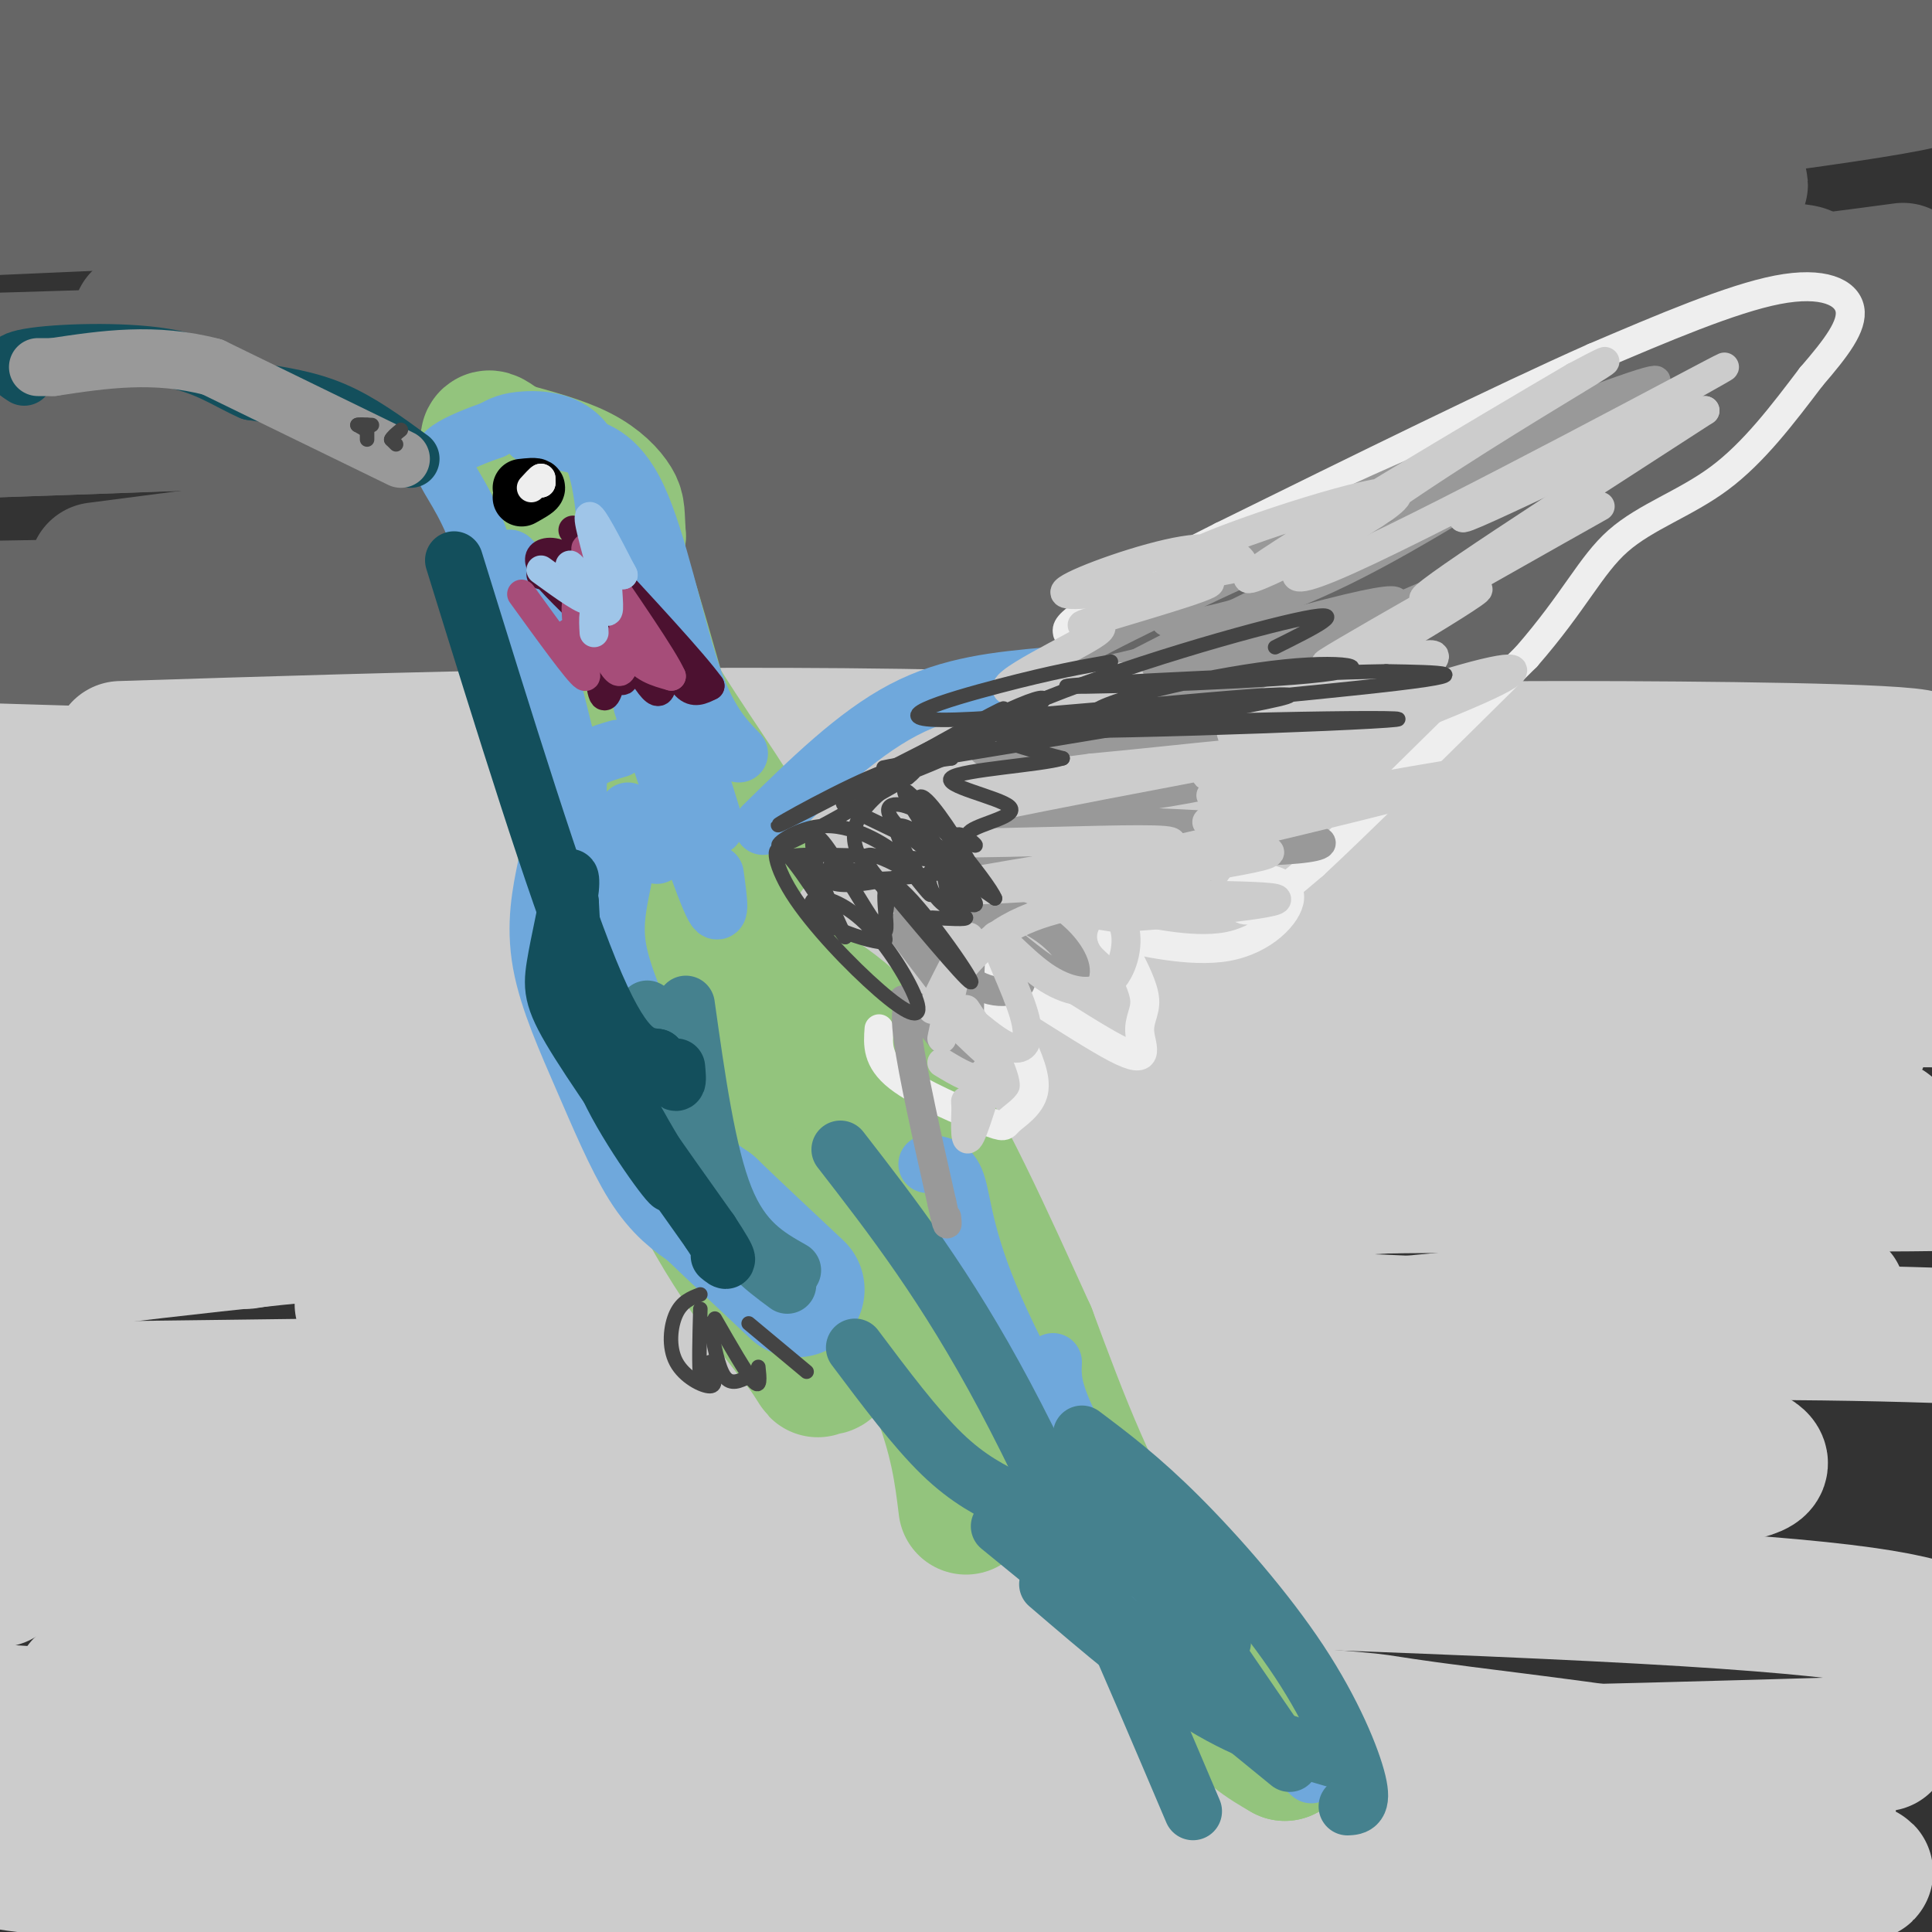 <svg viewBox='0 0 400 400' version='1.1' xmlns='http://www.w3.org/2000/svg' xmlns:xlink='http://www.w3.org/1999/xlink'><rect x="0" y="0" width="400" height="400" fill="#333333" stroke="none"/><g fill='none' stroke='#666666' stroke-width='28' stroke-linecap='round' stroke-linejoin='round'><path d='M21,22c2.171,1.907 4.341,3.815 16,5c11.659,1.185 32.805,1.648 91,0c58.195,-1.648 153.437,-5.405 151,-6c-2.437,-0.595 -102.553,1.973 -168,2c-65.447,0.027 -96.223,-2.486 -127,-5'/><path d='M62,6c79.616,1.172 159.231,2.344 217,2c57.769,-0.344 93.691,-2.206 80,-4c-13.691,-1.794 -76.994,-3.522 -133,-2c-56.006,1.522 -104.716,6.292 -146,8c-41.284,1.708 -75.142,0.354 -109,-1'/><path d='M68,3c0.000,0.000 286.000,-4.000 286,-4'/><path d='M371,0c2.167,0.548 4.333,1.095 16,1c11.667,-0.095 32.833,-0.833 1,3c-31.833,3.833 -116.667,12.238 -191,17c-74.333,4.762 -138.167,5.881 -202,7'/><path d='M35,13c111.042,-0.679 222.083,-1.357 282,-2c59.917,-0.643 68.708,-1.250 32,3c-36.708,4.250 -118.917,13.357 -185,19c-66.083,5.643 -116.042,7.821 -166,10'/><path d='M149,43c95.037,-4.223 190.073,-8.447 208,-6c17.927,2.447 -41.257,11.563 -74,17c-32.743,5.437 -39.046,7.195 -75,10c-35.954,2.805 -101.558,6.659 -161,9c-59.442,2.341 -112.721,3.171 -166,4'/><path d='M29,66c101.935,-3.565 203.869,-7.131 270,-9c66.131,-1.869 96.458,-2.042 58,3c-38.458,5.042 -145.702,15.298 -217,21c-71.298,5.702 -106.649,6.851 -142,8'/><path d='M105,107c105.178,0.000 210.356,0.000 244,3c33.644,3.000 -4.244,9.000 -86,14c-81.756,5.000 -207.378,9.000 -333,13'/><path d='M101,127c83.518,-1.710 167.037,-3.419 221,-3c53.963,0.419 78.372,2.968 79,6c0.628,3.032 -22.523,6.547 -43,10c-20.477,3.453 -38.279,6.844 -114,11c-75.721,4.156 -209.360,9.078 -343,14'/><path d='M79,169c38.271,-1.305 76.542,-2.609 133,-2c56.458,0.609 131.102,3.132 160,5c28.898,1.868 12.049,3.080 -42,5c-54.049,1.920 -145.300,4.549 -209,5c-63.700,0.451 -99.850,-1.274 -136,-3'/><path d='M0,159c41.781,-2.137 83.563,-4.274 155,-13c71.437,-8.726 172.530,-24.040 196,-30c23.470,-5.960 -30.681,-2.566 -56,-2c-25.319,0.566 -21.805,-1.695 -70,4c-48.195,5.695 -148.097,19.348 -248,33'/><path d='M135,112c14.576,-2.455 29.152,-4.909 90,-11c60.848,-6.091 167.970,-15.818 171,-12c3.030,3.818 -98.030,21.182 -157,30c-58.970,8.818 -75.848,9.091 -116,11c-40.152,1.909 -103.576,5.455 -167,9'/><path d='M20,118c0.000,0.000 392.000,-51.000 392,-51'/><path d='M394,56c-19.844,2.667 -39.689,5.333 -99,10c-59.311,4.667 -158.089,11.333 -219,14c-60.911,2.667 -83.956,1.333 -107,0'/><path d='M64,57c166.289,-18.622 332.578,-37.244 336,-41c3.422,-3.756 -156.022,7.356 -251,12c-94.978,4.644 -125.489,2.822 -156,1'/><path d='M160,0c0.000,0.000 21.000,-1.000 21,-1'/><path d='M184,2c-26.167,1.417 -52.333,2.833 -89,8c-36.667,5.167 -83.833,14.083 -131,23'/><path d='M66,41c76.863,-4.067 153.726,-8.133 199,-10c45.274,-1.867 58.957,-1.533 54,2c-4.957,3.533 -28.556,10.267 -61,17c-32.444,6.733 -73.735,13.467 -113,19c-39.265,5.533 -76.504,9.867 -115,13c-38.496,3.133 -78.248,5.067 -118,7'/><path d='M-1,89c55.919,-1.998 111.837,-3.997 182,-6c70.163,-2.003 154.569,-4.011 166,0c11.431,4.011 -50.115,14.041 -108,22c-57.885,7.959 -112.110,13.845 -152,17c-39.890,3.155 -65.445,3.577 -91,4'/><path d='M16,128c122.383,-6.336 244.766,-12.672 306,-15c61.234,-2.328 61.320,-0.649 67,0c5.680,0.649 16.956,0.267 9,3c-7.956,2.733 -35.142,8.582 -57,14c-21.858,5.418 -38.388,10.405 -100,15c-61.612,4.595 -168.306,8.797 -275,13'/><path d='M11,159c41.035,-4.558 82.070,-9.116 150,-14c67.930,-4.884 162.754,-10.093 183,-9c20.246,1.093 -34.088,8.486 -102,14c-67.912,5.514 -149.404,9.147 -198,13c-48.596,3.853 -64.298,7.927 -80,12'/><path d='M20,185c0.000,0.000 0.000,0.000 0,0'/></g>
<g fill='none' stroke='#cccccc' stroke-width='28' stroke-linecap='round' stroke-linejoin='round'><path d='M159,175c-21.625,0.614 -43.250,1.229 -22,-2c21.250,-3.229 85.375,-10.301 121,-14c35.625,-3.699 42.750,-4.024 68,-4c25.250,0.024 68.624,0.398 72,2c3.376,1.602 -33.245,4.431 -76,6c-42.755,1.569 -91.644,1.877 -150,1c-58.356,-0.877 -126.178,-2.938 -194,-5'/><path d='M25,155c60.167,-1.917 120.333,-3.833 186,-2c65.667,1.833 136.833,7.417 208,13'/><path d='M330,169c-107.917,4.667 -215.833,9.333 -276,13c-60.167,3.667 -72.583,6.333 -85,9'/><path d='M40,190c102.833,-2.917 205.667,-5.833 267,-6c61.333,-0.167 81.167,2.417 101,5'/><path d='M399,196c-73.250,6.000 -146.500,12.000 -215,14c-68.500,2.000 -132.250,0.000 -196,-2'/><path d='M0,204c0.000,0.000 403.000,3.000 403,3'/><path d='M392,208c0.000,0.000 -462.000,5.000 -462,5'/><path d='M20,210c75.600,-0.511 151.200,-1.022 232,0c80.800,1.022 166.800,3.578 120,8c-46.800,4.422 -226.400,10.711 -406,17'/><path d='M219,231c51.423,-0.232 102.845,-0.464 134,0c31.155,0.464 42.042,1.625 37,4c-5.042,2.375 -26.012,5.964 -94,10c-67.988,4.036 -182.994,8.518 -298,13'/><path d='M24,250c100.589,-3.214 201.179,-6.429 278,-7c76.821,-0.571 129.875,1.500 100,2c-29.875,0.500 -142.679,-0.571 -230,3c-87.321,3.571 -149.161,11.786 -211,20'/><path d='M75,270c47.911,0.000 95.822,0.000 162,2c66.178,2.000 150.622,6.000 112,9c-38.622,3.000 -200.311,5.000 -362,7'/><path d='M2,298c62.844,-5.511 125.689,-11.022 185,-15c59.311,-3.978 115.089,-6.422 156,-7c40.911,-0.578 66.956,0.711 93,2'/><path d='M357,299c10.511,3.756 21.022,7.511 -52,10c-73.022,2.489 -229.578,3.711 -303,5c-73.422,1.289 -63.711,2.644 -54,4'/><path d='M131,323c86.083,2.583 172.167,5.167 218,8c45.833,2.833 51.417,5.917 57,9'/><path d='M390,361c-64.608,1.907 -129.216,3.815 -202,2c-72.784,-1.815 -153.745,-7.352 -185,-8c-31.255,-0.648 -12.803,3.594 49,6c61.803,2.406 166.958,2.975 227,5c60.042,2.025 74.973,5.507 84,8c9.027,2.493 12.151,3.998 -58,0c-70.151,-3.998 -213.575,-13.499 -357,-23'/><path d='M155,360c96.244,8.644 192.489,17.289 202,21c9.511,3.711 -67.711,2.489 -142,-2c-74.289,-4.489 -145.644,-12.244 -217,-20'/><path d='M17,349c34.453,-1.735 68.907,-3.470 117,-2c48.093,1.470 109.827,6.144 134,8c24.173,1.856 10.787,0.895 35,4c24.213,3.105 86.026,10.276 74,17c-12.026,6.724 -97.892,13.003 -170,15c-72.108,1.997 -130.460,-0.286 -163,-2c-32.540,-1.714 -39.270,-2.857 -46,-4'/><path d='M209,377c64.396,3.622 128.791,7.244 158,9c29.209,1.756 23.231,1.646 -5,4c-28.231,2.354 -78.716,7.172 -110,10c-31.284,2.828 -43.367,3.665 -91,0c-47.633,-3.665 -130.817,-11.833 -214,-20'/><path d='M70,351c35.722,-6.495 71.444,-12.990 112,-25c40.556,-12.010 85.945,-29.536 121,-41c35.055,-11.464 59.777,-16.868 52,-13c-7.777,3.868 -48.054,17.006 -76,25c-27.946,7.994 -43.562,10.845 -68,14c-24.438,3.155 -57.696,6.616 -100,9c-42.304,2.384 -93.652,3.692 -145,5'/><path d='M66,301c63.250,-8.494 126.500,-16.988 195,-24c68.500,-7.012 142.250,-12.542 113,-7c-29.250,5.542 -161.500,22.155 -242,29c-80.500,6.845 -109.250,3.923 -138,1'/><path d='M51,257c91.899,-15.345 183.798,-30.690 246,-40c62.202,-9.310 94.708,-12.583 69,-7c-25.708,5.583 -109.631,20.024 -181,29c-71.369,8.976 -130.185,12.488 -189,16'/><path d='M7,237c148.952,-10.796 297.904,-21.592 354,-27c56.096,-5.408 19.335,-5.429 -54,11c-73.335,16.429 -183.244,49.308 -235,65c-51.756,15.692 -45.359,14.198 -49,17c-3.641,2.802 -17.321,9.901 -31,17'/><path d='M0,327c0.000,0.000 0.000,0.000 0,0'/></g>
<g fill='none' stroke='#93c47d' stroke-width='28' stroke-linecap='round' stroke-linejoin='round'><path d='M123,162c-1.417,5.833 -2.833,11.667 -1,20c1.833,8.333 6.917,19.167 12,30'/><path d='M134,212c3.200,10.978 5.200,23.422 10,32c4.800,8.578 12.400,13.289 20,18'/><path d='M164,262c7.244,4.844 15.356,7.956 26,17c10.644,9.044 23.822,24.022 37,39'/><path d='M227,318c10.689,12.867 18.911,25.533 25,33c6.089,7.467 10.044,9.733 14,12'/><path d='M266,363c-3.200,-3.600 -18.200,-18.600 -29,-35c-10.800,-16.400 -17.400,-34.200 -24,-52'/><path d='M213,276c-8.578,-18.889 -18.022,-40.111 -27,-53c-8.978,-12.889 -17.489,-17.444 -26,-22'/><path d='M160,201c-7.644,-5.911 -13.756,-9.689 -18,-16c-4.244,-6.311 -6.622,-15.156 -9,-24'/><path d='M133,161c-2.607,-6.357 -4.625,-10.250 0,-6c4.625,4.250 15.893,16.643 20,20c4.107,3.357 1.054,-2.321 -2,-8'/><path d='M151,167c-4.889,-7.822 -16.111,-23.378 -21,-34c-4.889,-10.622 -3.444,-16.311 -2,-22'/><path d='M128,111c-0.298,-4.690 -0.042,-5.417 -1,-7c-0.958,-1.583 -3.131,-4.024 -7,-6c-3.869,-1.976 -9.435,-3.488 -15,-5'/><path d='M105,93c-3.750,-2.214 -5.625,-5.250 -2,4c3.625,9.250 12.750,30.786 17,45c4.250,14.214 3.625,21.107 3,28'/><path d='M123,170c1.464,7.583 3.625,12.542 1,3c-2.625,-9.542 -10.036,-33.583 -12,-46c-1.964,-12.417 1.518,-13.208 5,-14'/><path d='M117,113c2.512,-1.349 6.292,2.278 8,2c1.708,-0.278 1.344,-4.459 6,11c4.656,15.459 14.330,50.560 17,62c2.670,11.440 -1.665,-0.780 -6,-13'/><path d='M142,175c-3.600,-11.520 -9.600,-33.819 -13,-39c-3.400,-5.181 -4.200,6.756 -6,13c-1.800,6.244 -4.600,6.797 -1,22c3.600,15.203 13.600,45.058 16,53c2.400,7.942 -2.800,-6.029 -8,-20'/><path d='M130,204c-3.226,-9.690 -7.292,-23.917 -6,-18c1.292,5.917 7.940,31.976 16,51c8.060,19.024 17.530,31.012 27,43'/><path d='M167,280c4.238,6.704 1.335,1.965 2,2c0.665,0.035 4.900,4.844 1,-6c-3.900,-10.844 -15.935,-37.343 -23,-57c-7.065,-19.657 -9.162,-32.474 -4,-27c5.162,5.474 17.581,29.237 30,53'/><path d='M173,245c9.067,16.467 16.733,31.133 21,42c4.267,10.867 5.133,17.933 6,25'/></g>
<g fill='none' stroke='#6fa8dc' stroke-width='28' stroke-linecap='round' stroke-linejoin='round'><path d='M121,181c-1.083,5.268 -2.167,10.536 -1,17c1.167,6.464 4.583,14.125 8,22c3.417,7.875 6.833,15.964 10,21c3.167,5.036 6.083,7.018 9,9'/><path d='M147,250c4.500,4.333 11.250,10.667 18,17'/></g>
<g fill='none' stroke='#6fa8dc' stroke-width='12' stroke-linecap='round' stroke-linejoin='round'><path d='M192,241c2.356,0.111 4.711,0.222 6,4c1.289,3.778 1.511,11.222 8,26c6.489,14.778 19.244,36.889 32,59'/><path d='M238,330c12.444,17.533 27.556,31.867 32,36c4.444,4.133 -1.778,-1.933 -8,-8'/><path d='M218,282c-0.178,3.844 -0.356,7.689 9,23c9.356,15.311 28.244,42.089 33,50c4.756,7.911 -4.622,-3.044 -14,-14'/><path d='M118,170c-0.333,-4.917 -0.667,-9.833 -4,-19c-3.333,-9.167 -9.667,-22.583 -16,-36'/><path d='M110,90c2.601,0.571 5.202,1.143 9,2c3.798,0.857 8.792,2.000 13,11c4.208,9.000 7.631,25.857 11,36c3.369,10.143 6.685,13.571 10,17'/><path d='M134,126c0.000,0.000 14.000,45.000 14,45'/><path d='M133,146c5.750,17.083 11.500,34.167 14,40c2.500,5.833 1.750,0.417 1,-5'/><path d='M126,120c-0.400,-10.689 -0.800,-21.378 -4,-27c-3.200,-5.622 -9.200,-6.178 -13,-6c-3.800,0.178 -5.400,1.089 -7,2'/><path d='M102,89c-3.003,1.032 -7.012,2.611 -9,4c-1.988,1.389 -1.956,2.589 0,6c1.956,3.411 5.834,9.034 8,19c2.166,9.966 2.619,24.276 3,29c0.381,4.724 0.691,-0.138 1,-5'/><path d='M105,142c-0.340,-9.083 -1.689,-29.290 1,-26c2.689,3.290 9.416,30.078 12,41c2.584,10.922 1.024,5.978 2,3c0.976,-2.978 4.488,-3.989 8,-5'/><path d='M130,168c0.000,0.000 6.000,9.000 6,9'/><path d='M158,171c9.583,-9.417 19.167,-18.833 29,-24c9.833,-5.167 19.917,-6.083 30,-7'/></g>
<g fill='none' stroke='#45818e' stroke-width='12' stroke-linecap='round' stroke-linejoin='round'><path d='M142,208c2.167,15.417 4.333,30.833 8,40c3.667,9.167 8.833,12.083 14,15'/><path d='M134,209c4.583,15.250 9.167,30.500 14,40c4.833,9.500 9.917,13.250 15,17'/><path d='M174,238c10.917,14.083 21.833,28.167 34,51c12.167,22.833 25.583,54.417 39,86'/><path d='M224,297c5.994,4.506 11.988,9.012 20,17c8.012,7.988 18.042,19.458 25,30c6.958,10.542 10.845,20.155 12,25c1.155,4.845 -0.423,4.923 -2,5'/><path d='M229,309c0.000,0.000 37.000,54.000 37,54'/><path d='M217,328c11.083,9.500 22.167,19.000 32,25c9.833,6.000 18.417,8.500 27,11'/><path d='M207,316c0.000,0.000 60.000,49.000 60,49'/><path d='M215,304c0.000,0.000 38.000,36.000 38,36'/><path d='M177,279c6.250,8.333 12.500,16.667 18,22c5.500,5.333 10.250,7.667 15,10'/></g>
<g fill='none' stroke='#134f5c' stroke-width='12' stroke-linecap='round' stroke-linejoin='round'><path d='M123,204c-0.613,5.958 -1.226,11.917 3,21c4.226,9.083 13.292,21.292 13,20c-0.292,-1.292 -9.940,-16.083 -15,-28c-5.060,-11.917 -5.530,-20.958 -6,-30'/><path d='M118,187c-0.753,-6.159 0.365,-6.558 0,-3c-0.365,3.558 -2.214,11.073 -3,16c-0.786,4.927 -0.510,7.265 5,16c5.510,8.735 16.255,23.868 27,39'/><path d='M147,255c4.833,7.333 3.417,6.167 2,5'/><path d='M94,116c10.500,33.917 21.000,67.833 28,85c7.000,17.167 10.500,17.583 14,18'/><path d='M136,219c3.067,4.044 3.733,5.156 4,5c0.267,-0.156 0.133,-1.578 0,-3'/><path d='M85,95c-5.250,-3.833 -10.500,-7.667 -16,-10c-5.500,-2.333 -11.250,-3.167 -17,-4'/><path d='M52,81c-5.048,-2.155 -9.167,-5.542 -18,-7c-8.833,-1.458 -22.381,-0.988 -28,0c-5.619,0.988 -3.310,2.494 -1,4'/></g>
<g fill='none' stroke='#999999' stroke-width='12' stroke-linecap='round' stroke-linejoin='round'><path d='M83,95c0.000,0.000 -39.000,-19.000 -39,-19'/><path d='M44,76c-12.000,-3.167 -22.500,-1.583 -33,0'/><path d='M11,76c-5.500,0.000 -2.750,0.000 0,0'/></g>
<g fill='none' stroke='#000000' stroke-width='12' stroke-linecap='round' stroke-linejoin='round'><path d='M108,101c1.500,-0.167 3.000,-0.333 3,0c0.000,0.333 -1.500,1.167 -3,2'/></g>
<g fill='none' stroke='#eeeeee' stroke-width='6' stroke-linecap='round' stroke-linejoin='round'><path d='M112,100c0.000,0.000 0.000,0.000 0,0'/><path d='M112,100c0.000,0.000 0.000,0.000 0,0'/><path d='M112,100c0.000,0.000 0.000,-1.000 0,-1'/><path d='M112,99c-0.333,0.167 -1.167,1.083 -2,2'/><path d='M182,213c-0.241,3.238 -0.482,6.475 4,10c4.482,3.525 13.686,7.337 18,9c4.314,1.663 3.738,1.179 5,0c1.262,-1.179 4.360,-3.051 5,-6c0.640,-2.949 -1.180,-6.974 -3,-11'/><path d='M211,215c-4.189,-6.158 -13.161,-16.053 -9,-15c4.161,1.053 21.456,13.056 29,17c7.544,3.944 5.339,-0.169 5,-3c-0.339,-2.831 1.189,-4.380 1,-7c-0.189,-2.620 -2.094,-6.310 -4,-10'/><path d='M233,197c-1.944,-2.490 -4.803,-3.713 -1,-3c3.803,0.713 14.268,3.364 22,2c7.732,-1.364 12.729,-6.744 13,-10c0.271,-3.256 -4.185,-4.388 -7,-4c-2.815,0.388 -3.989,2.297 -4,4c-0.011,1.703 1.140,3.201 4,2c2.860,-1.201 7.430,-5.100 12,-9'/><path d='M272,179c9.333,-8.667 26.667,-25.833 44,-43'/><path d='M316,136c10.083,-11.560 13.292,-18.958 19,-24c5.708,-5.042 13.917,-7.726 21,-13c7.083,-5.274 13.042,-13.137 19,-21'/><path d='M375,78c5.190,-6.012 8.667,-10.542 8,-14c-0.667,-3.458 -5.476,-5.845 -15,-4c-9.524,1.845 -23.762,7.923 -38,14'/><path d='M330,74c-19.167,8.500 -48.083,22.750 -77,37'/><path d='M253,111c-17.333,8.667 -22.167,11.833 -27,15'/><path d='M226,126c-5.333,3.333 -5.167,4.167 -5,5'/></g>
<g fill='none' stroke='#999999' stroke-width='6' stroke-linecap='round' stroke-linejoin='round'><path d='M186,192c7.471,9.918 14.942,19.835 14,17c-0.942,-2.835 -10.297,-18.423 -12,-21c-1.703,-2.577 4.244,7.856 10,13c5.756,5.144 11.319,5.000 13,3c1.681,-2.000 -0.520,-5.857 -4,-10c-3.480,-4.143 -8.240,-8.571 -13,-13'/><path d='M194,181c3.450,3.303 18.576,18.062 25,21c6.424,2.938 4.144,-5.944 -5,-11c-9.144,-5.056 -25.154,-6.284 -16,-7c9.154,-0.716 43.473,-0.919 49,-2c5.527,-1.081 -17.736,-3.041 -41,-5'/><path d='M206,177c-12.821,-1.075 -24.374,-1.262 -10,-1c14.374,0.262 54.675,0.975 70,0c15.325,-0.975 5.676,-3.637 -14,-5c-19.676,-1.363 -49.377,-1.427 -52,-2c-2.623,-0.573 21.832,-1.654 42,-5c20.168,-3.346 36.048,-8.956 37,-11c0.952,-2.044 -13.024,-0.522 -27,1'/><path d='M252,154c-18.116,4.510 -49.908,15.284 -42,10c7.908,-5.284 55.514,-26.626 76,-36c20.486,-9.374 13.852,-6.781 3,-2c-10.852,4.781 -25.922,11.749 -44,18c-18.078,6.251 -39.165,11.786 -30,5c9.165,-6.786 48.583,-25.893 88,-45'/><path d='M303,104c16.208,-8.460 12.729,-7.112 4,-2c-8.729,5.112 -22.706,13.986 -37,20c-14.294,6.014 -28.903,9.169 -29,6c-0.097,-3.169 14.320,-12.661 36,-23c21.680,-10.339 50.623,-21.525 61,-25c10.377,-3.475 2.189,0.763 -6,5'/><path d='M332,85c-30.131,13.568 -102.458,44.987 -113,53c-10.542,8.013 40.700,-7.381 60,-12c19.300,-4.619 6.657,1.537 -6,6c-12.657,4.463 -25.329,7.231 -38,10'/><path d='M235,142c-9.845,2.428 -15.458,3.497 -6,5c9.458,1.503 33.987,3.442 31,5c-2.987,1.558 -33.491,2.737 -47,3c-13.509,0.263 -10.022,-0.391 -5,3c5.022,3.391 11.578,10.826 13,14c1.422,3.174 -2.289,2.087 -6,1'/><path d='M215,173c-3.133,-0.793 -7.966,-3.274 -11,-2c-3.034,1.274 -4.268,6.305 -2,11c2.268,4.695 8.039,9.056 8,9c-0.039,-0.056 -5.886,-4.529 -8,1c-2.114,5.529 -0.494,21.059 -2,25c-1.506,3.941 -6.136,-3.708 -9,-7c-2.864,-3.292 -3.961,-2.226 -3,5c0.961,7.226 3.981,20.613 7,34'/><path d='M195,249c1.333,6.167 1.167,4.583 1,3'/><path d='M187,207c0.000,0.000 13.000,7.000 13,7'/></g>
<g fill='none' stroke='#cccccc' stroke-width='6' stroke-linecap='round' stroke-linejoin='round'><path d='M197,211c4.250,4.167 8.500,8.333 9,8c0.500,-0.333 -2.750,-5.167 -6,-10'/><path d='M202,212c2.917,2.365 5.833,4.730 8,5c2.167,0.270 3.583,-1.557 2,-7c-1.583,-5.443 -6.167,-14.504 -6,-16c0.167,-1.496 5.085,4.572 10,8c4.915,3.428 9.828,4.217 13,2c3.172,-2.217 4.603,-7.440 4,-11c-0.603,-3.560 -3.239,-5.459 -6,-6c-2.761,-0.541 -5.646,0.274 -5,1c0.646,0.726 4.823,1.363 9,2'/><path d='M231,190c11.696,-0.581 36.436,-3.034 33,-4c-3.436,-0.966 -35.049,-0.447 -36,-2c-0.951,-1.553 28.759,-5.179 34,-7c5.241,-1.821 -13.987,-1.839 -28,0c-14.013,1.839 -22.811,5.534 -5,2c17.811,-3.534 62.232,-14.295 75,-18c12.768,-3.705 -6.116,-0.352 -25,3'/><path d='M279,164c-12.435,2.621 -31.021,7.672 -29,6c2.021,-1.672 24.651,-10.068 28,-12c3.349,-1.932 -12.581,2.600 -21,5c-8.419,2.400 -9.327,2.667 3,-2c12.327,-4.667 37.890,-14.269 48,-19c10.110,-4.731 4.767,-4.591 -10,0c-14.767,4.591 -38.958,13.633 -46,17c-7.042,3.367 3.066,1.060 16,-5c12.934,-6.060 28.696,-15.874 29,-18c0.304,-2.126 -14.848,3.437 -30,9'/><path d='M267,145c-9.533,4.351 -18.366,10.728 -6,4c12.366,-6.728 45.932,-26.560 45,-27c-0.932,-0.440 -36.363,18.511 -31,15c5.363,-3.511 51.521,-29.484 56,-32c4.479,-2.516 -32.720,18.424 -36,19c-3.280,0.576 27.360,-19.212 58,-39'/><path d='M353,85c-6.889,1.508 -53.112,24.778 -50,22c3.112,-2.778 55.561,-31.603 54,-31c-1.561,0.603 -57.130,30.636 -78,40c-20.870,9.364 -7.042,-1.940 9,-13c16.042,-11.060 34.298,-21.874 41,-26c6.702,-4.126 1.851,-1.563 -3,1'/><path d='M326,78c-17.996,10.527 -61.486,36.345 -67,41c-5.514,4.655 26.948,-11.852 30,-16c3.052,-4.148 -23.306,4.064 -36,9c-12.694,4.936 -11.723,6.596 -9,7c2.723,0.404 7.199,-0.447 10,-1c2.801,-0.553 3.926,-0.808 3,-2c-0.926,-1.192 -3.903,-3.321 -12,-2c-8.097,1.321 -21.313,6.092 -24,8c-2.687,1.908 5.157,0.954 13,0'/><path d='M234,122c7.309,-0.740 19.082,-2.591 16,-1c-3.082,1.591 -21.020,6.625 -25,8c-3.980,1.375 5.997,-0.908 2,2c-3.997,2.908 -21.968,11.006 -18,12c3.968,0.994 29.876,-5.117 24,-2c-5.876,3.117 -43.536,15.462 -50,20c-6.464,4.538 18.268,1.269 43,-2'/><path d='M226,159c19.184,-1.749 45.644,-5.121 31,-2c-14.644,3.121 -70.392,12.735 -73,16c-2.608,3.265 47.926,0.182 57,1c9.074,0.818 -23.310,5.539 -37,8c-13.690,2.461 -8.686,2.663 4,2c12.686,-0.663 33.053,-2.189 38,-2c4.947,0.189 -5.527,2.095 -16,4'/><path d='M230,186c-7.005,1.279 -16.517,2.477 -24,8c-7.483,5.523 -12.938,15.372 -13,15c-0.062,-0.372 5.268,-10.963 7,-14c1.732,-3.037 -0.134,1.482 -2,6'/><path d='M198,201c-0.833,3.333 -1.917,8.667 -3,14'/><path d='M195,220c3.435,2.089 6.869,4.179 9,3c2.131,-1.179 2.958,-5.625 2,-3c-0.958,2.625 -3.702,12.321 -5,15c-1.298,2.679 -1.149,-1.661 -1,-6'/><path d='M200,229c-0.167,-1.167 -0.083,-1.083 0,-1'/></g>
<g fill='none' stroke='#4c1130' stroke-width='6' stroke-linecap='round' stroke-linejoin='round'><path d='M112,119c3.611,0.783 7.222,1.566 10,6c2.778,4.434 4.724,12.518 6,15c1.276,2.482 1.882,-0.640 1,-3c-0.882,-2.360 -3.252,-3.960 -5,-4c-1.748,-0.040 -2.874,1.480 -4,3'/><path d='M120,136c0.293,1.848 3.027,4.970 4,4c0.973,-0.970 0.185,-6.030 0,-5c-0.185,1.030 0.233,8.152 1,9c0.767,0.848 1.884,-4.576 3,-10'/><path d='M128,134c1.644,-0.145 4.256,4.491 6,7c1.744,2.509 2.622,2.889 3,1c0.378,-1.889 0.256,-6.047 1,-6c0.744,0.047 2.356,4.299 4,6c1.644,1.701 3.322,0.850 5,0'/><path d='M147,142c-3.333,-4.667 -14.167,-16.333 -25,-28'/><path d='M122,114c-4.634,-5.481 -3.720,-5.184 -2,-2c1.720,3.184 4.244,9.256 4,10c-0.244,0.744 -3.258,-3.838 -6,-6c-2.742,-2.162 -5.212,-1.903 -6,-1c-0.788,0.903 0.106,2.452 1,4'/><path d='M113,119c2.333,2.833 7.667,7.917 13,13'/></g>
<g fill='none' stroke='#a64d79' stroke-width='6' stroke-linecap='round' stroke-linejoin='round'><path d='M108,123c5.867,8.111 11.733,16.222 13,17c1.267,0.778 -2.067,-5.778 -3,-8c-0.933,-2.222 0.533,-0.111 2,2'/><path d='M120,134c-0.162,-2.783 -1.565,-10.740 0,-9c1.565,1.740 6.100,13.178 8,14c1.900,0.822 1.165,-8.971 1,-11c-0.165,-2.029 0.238,3.706 2,7c1.762,3.294 4.881,4.147 8,5'/><path d='M139,140c-1.500,-3.500 -9.250,-14.750 -17,-26'/><path d='M122,114c-2.167,-2.500 0.917,4.250 4,11'/></g>
<g fill='none' stroke='#9fc5e8' stroke-width='6' stroke-linecap='round' stroke-linejoin='round'><path d='M112,118c4.851,3.524 9.702,7.048 10,6c0.298,-1.048 -3.958,-6.667 -4,-7c-0.042,-0.333 4.131,4.619 6,6c1.869,1.381 1.435,-0.810 1,-3'/><path d='M125,120c-0.822,-3.889 -3.378,-12.111 -3,-13c0.378,-0.889 3.689,5.556 7,12'/><path d='M129,119c0.375,0.530 -2.188,-4.147 -3,-3c-0.812,1.147 0.128,8.116 0,10c-0.128,1.884 -1.322,-1.319 -2,-2c-0.678,-0.681 -0.839,1.159 -1,3'/><path d='M123,127c-0.167,1.167 -0.083,2.583 0,4'/></g>
<g fill='none' stroke='#444444' stroke-width='3' stroke-linecap='round' stroke-linejoin='round'><path d='M145,268c-1.905,0.732 -3.810,1.464 -5,4c-1.190,2.536 -1.667,6.875 0,10c1.667,3.125 5.476,5.036 7,5c1.524,-0.036 0.762,-2.018 0,-4'/><path d='M145,271c-0.167,6.083 -0.333,12.167 0,14c0.333,1.833 1.167,-0.583 2,-3'/><path d='M147,274c0.833,4.583 1.667,9.167 3,11c1.333,1.833 3.167,0.917 5,0'/><path d='M148,273c3.250,5.667 6.500,11.333 8,13c1.500,1.667 1.250,-0.667 1,-3'/><path d='M155,274c0.000,0.000 12.000,10.000 12,10'/><path d='M82,92c0.000,0.000 -1.000,-1.000 -1,-1'/><path d='M81,91c0.167,-0.500 1.083,-1.250 2,-2'/><path d='M76,91c0.000,0.000 0.000,-2.000 0,-2'/><path d='M76,88c0.000,0.000 0.000,1.000 0,1'/><path d='M76,89c-0.333,0.000 -1.167,-0.500 -2,-1'/><path d='M74,88c0.167,-0.167 1.583,-0.083 3,0'/><path d='M184,184c9.027,10.747 18.054,21.494 17,19c-1.054,-2.494 -12.188,-18.229 -16,-20c-3.812,-1.771 -0.300,10.422 -2,10c-1.700,-0.422 -8.612,-13.460 -12,-18c-3.388,-4.540 -3.254,-0.583 -2,4c1.254,4.583 3.627,9.791 6,15'/><path d='M175,194c-1.601,-1.720 -8.603,-13.519 -12,-17c-3.397,-3.481 -3.188,1.357 1,8c4.188,6.643 12.356,15.091 18,20c5.644,4.909 8.765,6.281 8,3c-0.765,-3.281 -5.416,-11.213 -10,-16c-4.584,-4.787 -9.102,-6.429 -11,-6c-1.898,0.429 -1.177,2.930 2,5c3.177,2.070 8.810,3.709 11,4c2.190,0.291 0.936,-0.768 1,-3c0.064,-2.232 1.447,-5.638 0,-8c-1.447,-2.362 -5.723,-3.681 -10,-5'/><path d='M173,179c-2.164,0.052 -2.574,2.681 5,3c7.574,0.319 23.133,-1.672 21,-3c-2.133,-1.328 -21.957,-1.994 -30,-2c-8.043,-0.006 -4.307,0.649 -2,2c2.307,1.351 3.183,3.400 6,4c2.817,0.600 7.575,-0.248 11,-1c3.425,-0.752 5.516,-1.408 3,-4c-2.516,-2.592 -9.639,-7.121 -16,-7c-6.361,0.121 -11.960,4.892 -9,4c2.960,-0.892 14.480,-7.446 26,-14'/><path d='M188,161c4.024,-3.122 1.083,-3.928 -8,0c-9.083,3.928 -24.307,12.588 -17,9c7.307,-3.588 37.144,-19.426 48,-24c10.856,-4.574 2.730,2.115 -9,8c-11.730,5.885 -27.066,10.967 -29,11c-1.934,0.033 9.533,-4.984 21,-10'/><path d='M194,155c7.726,-4.200 16.542,-9.702 13,-8c-3.542,1.702 -19.441,10.606 -27,15c-7.559,4.394 -6.777,4.277 -1,7c5.777,2.723 16.548,8.287 19,8c2.452,-0.287 -3.417,-6.423 -8,-9c-4.583,-2.577 -7.881,-1.593 -5,2c2.881,3.593 11.940,9.797 21,16'/><path d='M206,186c-1.244,-3.298 -14.855,-19.545 -18,-22c-3.145,-2.455 4.175,8.880 8,14c3.825,5.120 4.156,4.026 5,4c0.844,-0.026 2.202,1.018 0,-3c-2.202,-4.018 -7.962,-13.096 -10,-14c-2.038,-0.904 -0.353,6.365 3,11c3.353,4.635 8.373,6.634 6,4c-2.373,-2.634 -12.139,-9.901 -14,-9c-1.861,0.901 4.183,9.972 6,13c1.817,3.028 -0.591,0.014 -3,-3'/><path d='M189,181c-2.536,-1.597 -7.376,-4.088 -9,-4c-1.624,0.088 -0.033,2.756 2,5c2.033,2.244 4.509,4.066 2,2c-2.509,-2.066 -10.003,-8.019 -6,-15c4.003,-6.981 19.501,-14.991 35,-23'/><path d='M213,146c18.378,-7.844 46.822,-15.956 57,-18c10.178,-2.044 2.089,1.978 -6,6'/><path d='M230,137c-6.024,1.065 -12.048,2.131 -23,5c-10.952,2.869 -26.833,7.542 -9,7c17.833,-0.542 69.378,-6.300 69,-5c-0.378,1.300 -52.679,9.657 -73,13c-20.321,3.343 -8.660,1.671 3,0'/><path d='M197,157c-1.879,-1.169 -8.078,-4.092 17,-6c25.078,-1.908 81.433,-2.800 75,-2c-6.433,0.800 -75.655,3.292 -81,2c-5.345,-1.292 53.187,-6.369 77,-9c23.813,-2.631 12.906,-2.815 2,-3'/><path d='M287,139c-17.570,0.270 -62.496,2.444 -66,3c-3.504,0.556 34.413,-0.506 50,-2c15.587,-1.494 8.842,-3.420 -5,-2c-13.842,1.420 -34.782,6.185 -39,9c-4.218,2.815 8.288,3.681 6,4c-2.288,0.319 -19.368,0.091 -24,1c-4.632,0.909 3.184,2.954 11,5'/><path d='M220,157c-4.376,1.379 -20.816,2.326 -23,4c-2.184,1.674 9.889,4.074 12,6c2.111,1.926 -5.740,3.377 -8,5c-2.260,1.623 1.071,3.418 1,3c-0.071,-0.418 -3.545,-3.050 -4,-2c-0.455,1.050 2.108,5.783 2,7c-0.108,1.217 -2.888,-1.081 -4,-1c-1.112,0.081 -0.556,2.540 0,5'/><path d='M196,184c1.813,1.958 6.345,4.353 6,3c-0.345,-1.353 -5.567,-6.456 -8,-7c-2.433,-0.544 -2.078,3.469 0,6c2.078,2.531 5.879,3.580 6,4c0.121,0.420 -3.440,0.210 -7,0'/></g>
</svg>